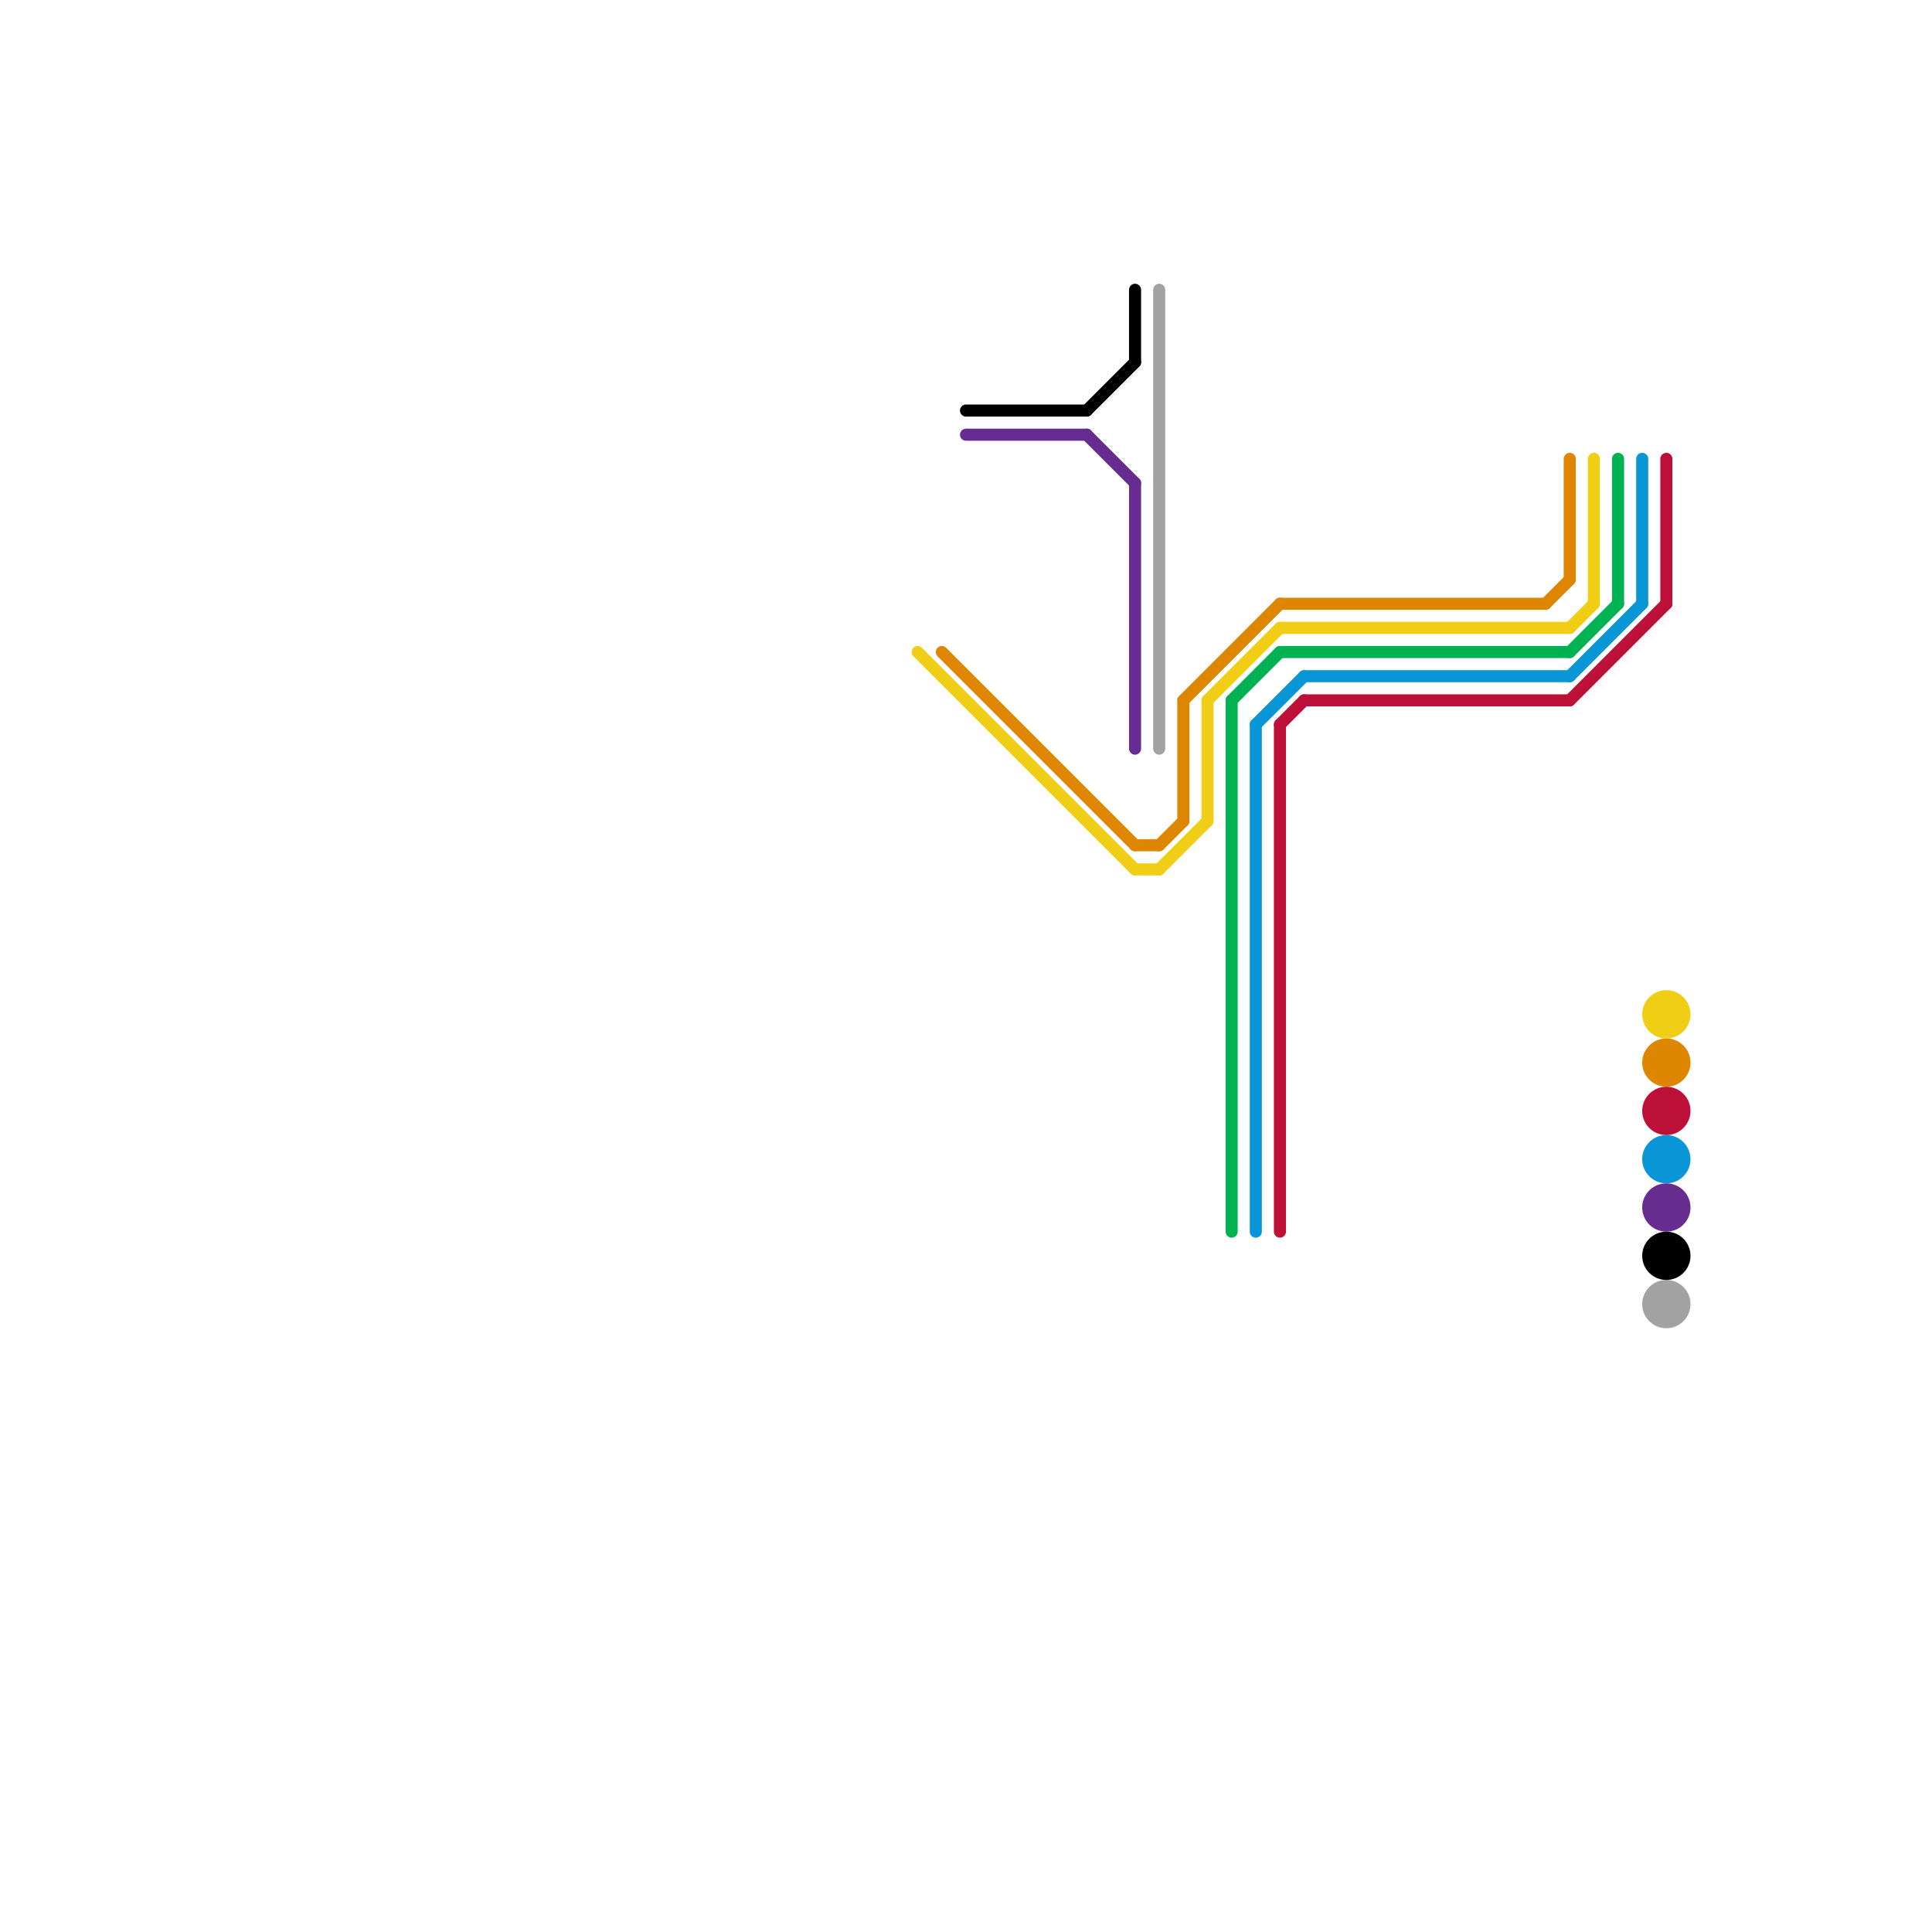 
<svg version="1.1" xmlns="http://www.w3.org/2000/svg" viewBox="0 0 80 80">
<style>text { font: 1px Helvetica; font-weight: 600; white-space: pre; dominant-baseline: central; } line { stroke-width: 0.5; fill: none; stroke-linecap: round; stroke-linejoin: round; } .c0 { stroke: #0896d7 } .c1 { stroke: #df8600 } .c2 { stroke: #00b251 } .c3 { stroke: #f0ce15 } .c4 { stroke: #bd1038 } .c5 { stroke: #a2a2a2 } .c6 { stroke: #662c90 } .c7 { stroke: #000000 }</style><defs><g id="csm-f0ce15"><circle r="0.4" fill="#f0ce15"/><circle r="0.2" fill="#fff"/></g><g id="csm-df8600"><circle r="0.4" fill="#df8600"/><circle r="0.2" fill="#fff"/></g><g id="csm-000000"><circle r="0.4" fill="#000000"/><circle r="0.2" fill="#fff"/></g><g id="csm-662c90"><circle r="0.4" fill="#662c90"/><circle r="0.2" fill="#fff"/></g><g id="csm-a2a2a2"><circle r="0.4" fill="#a2a2a2"/><circle r="0.2" fill="#fff"/></g><g id="csm-00b251"><circle r="0.4" fill="#00b251"/><circle r="0.2" fill="#fff"/></g><g id="csm-0896d7"><circle r="0.4" fill="#0896d7"/><circle r="0.2" fill="#fff"/></g><g id="csm-bd1038"><circle r="0.4" fill="#bd1038"/><circle r="0.2" fill="#fff"/></g><g id="csm-xf-00b251"><circle r="0.4" fill="#fff"/><circle r="0.2" fill="#00b251"/></g></defs><line class="c0" x1="54" y1="28" x2="65" y2="28"/><line class="c0" x1="52" y1="30" x2="54" y2="28"/><line class="c0" x1="65" y1="28" x2="68" y2="25"/><line class="c0" x1="68" y1="19" x2="68" y2="25"/><line class="c0" x1="52" y1="30" x2="52" y2="51"/><circle cx="69" cy="48" r="1" fill="#0896d7" /><line class="c1" x1="39" y1="27" x2="47" y2="35"/><line class="c1" x1="49" y1="29" x2="53" y2="25"/><line class="c1" x1="53" y1="25" x2="64" y2="25"/><line class="c1" x1="47" y1="35" x2="48" y2="35"/><line class="c1" x1="49" y1="29" x2="49" y2="34"/><line class="c1" x1="48" y1="35" x2="49" y2="34"/><line class="c1" x1="65" y1="19" x2="65" y2="24"/><line class="c1" x1="64" y1="25" x2="65" y2="24"/><circle cx="69" cy="44" r="1" fill="#df8600" /><line class="c2" x1="51" y1="29" x2="51" y2="51"/><line class="c2" x1="65" y1="27" x2="67" y2="25"/><line class="c2" x1="51" y1="29" x2="53" y2="27"/><line class="c2" x1="53" y1="27" x2="65" y2="27"/><line class="c2" x1="67" y1="19" x2="67" y2="25"/><line class="c3" x1="66" y1="19" x2="66" y2="25"/><line class="c3" x1="48" y1="36" x2="50" y2="34"/><line class="c3" x1="47" y1="36" x2="48" y2="36"/><line class="c3" x1="50" y1="29" x2="50" y2="34"/><line class="c3" x1="53" y1="26" x2="65" y2="26"/><line class="c3" x1="65" y1="26" x2="66" y2="25"/><line class="c3" x1="50" y1="29" x2="53" y2="26"/><line class="c3" x1="38" y1="27" x2="47" y2="36"/><circle cx="69" cy="42" r="1" fill="#f0ce15" /><line class="c4" x1="54" y1="29" x2="65" y2="29"/><line class="c4" x1="65" y1="29" x2="69" y2="25"/><line class="c4" x1="69" y1="19" x2="69" y2="25"/><line class="c4" x1="53" y1="30" x2="54" y2="29"/><line class="c4" x1="53" y1="30" x2="53" y2="51"/><circle cx="69" cy="46" r="1" fill="#bd1038" /><line class="c5" x1="48" y1="12" x2="48" y2="31"/><circle cx="69" cy="54" r="1" fill="#a2a2a2" /><line class="c6" x1="40" y1="18" x2="45" y2="18"/><line class="c6" x1="45" y1="18" x2="47" y2="20"/><line class="c6" x1="47" y1="20" x2="47" y2="31"/><circle cx="69" cy="50" r="1" fill="#662c90" /><line class="c7" x1="40" y1="17" x2="45" y2="17"/><line class="c7" x1="45" y1="17" x2="47" y2="15"/><line class="c7" x1="47" y1="12" x2="47" y2="15"/><circle cx="69" cy="52" r="1" fill="#000000" />
</svg>
